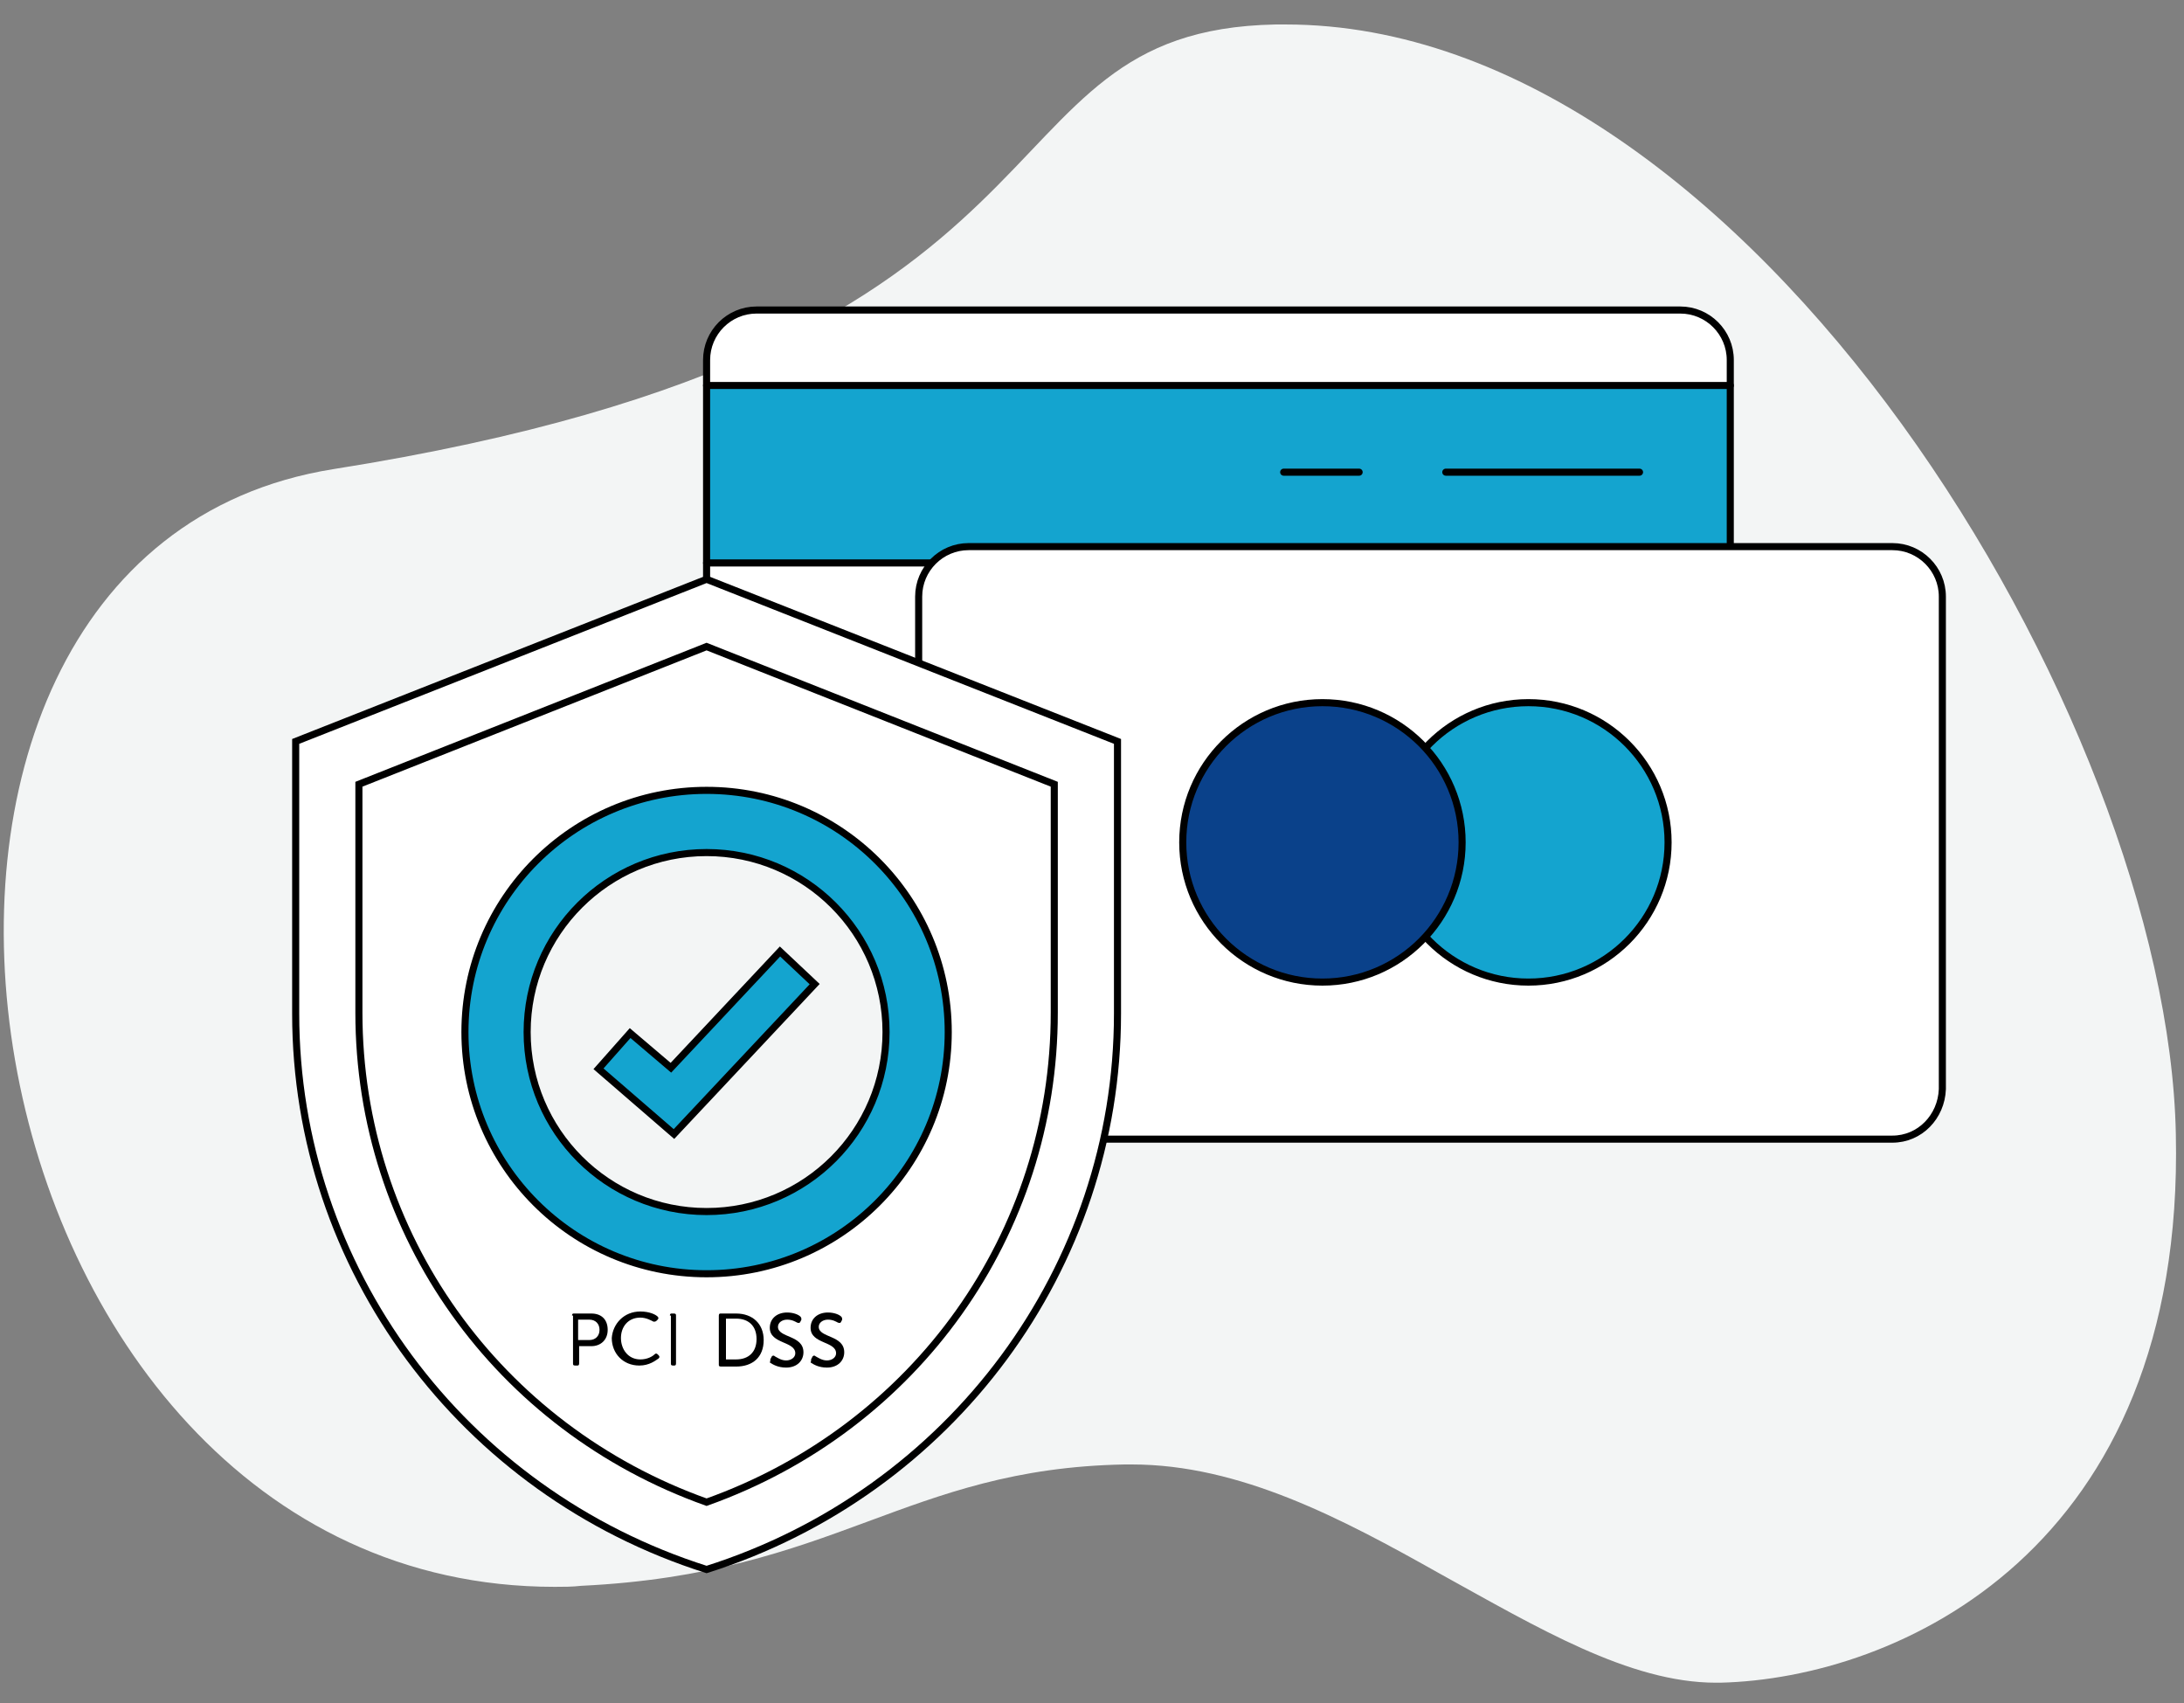 <?xml version="1.0" encoding="utf-8"?>
<!-- Generator: Adobe Illustrator 25.0.1, SVG Export Plug-In . SVG Version: 6.00 Build 0)  -->
<svg version="1.1" id="Layer_1" xmlns="http://www.w3.org/2000/svg" xmlns:xlink="http://www.w3.org/1999/xlink" x="0px" y="0px"
	 width="214.2px" height="167px" viewBox="0 0 214.2 167" style="enable-background:new 0 0 214.2 167;" xml:space="preserve">
<rect x="0" y="0" width="214.2" height="167" fill="#808080" stroke="none"/>
<style type="text/css">
	.st0{fill:#F3F5F5;}
	.st1{fill:#FFFFFF;}
	.st2{fill:#14A4CF;}
	.st3{fill:none;stroke:#000000;stroke-width:0.694;stroke-linecap:round;stroke-miterlimit:10;}
	.st4{fill:#0A418A;}
</style>
<g>
	<path class="st0" d="M126.1,2.4c-0.3,0-0.7,0-1,0C94.4,3,109.3,33.9,32.7,46C-20,54.4-5.1,155.6,54.4,155.6c0.9,0,1.7,0,2.6-0.1
		c25-1.2,31.8-11.5,53.3-11.9c0.2,0,0.4,0,0.7,0c10.6,0,20.6,5.3,30.2,10.7c9.6,5.3,18.6,10.7,27.1,10.7c0.1,0,0.3,0,0.4,0
		c17.3-0.4,45.6-12.9,44.7-53.8C212.6,70.6,171.6,2.4,126.1,2.4"/>
	<g>
		<g>
			<path class="st1" d="M164.8,88.5H74.2c-2.7,0-4.9-2.2-4.9-4.9V35.3c0-2.7,2.2-4.9,4.9-4.9h90.6c2.7,0,4.9,2.2,4.9,4.9v48.3
				C169.7,86.3,167.5,88.5,164.8,88.5z"/>
			<polygon class="st2" points="69.3,37.8 169.7,37.8 169.9,53.6 96.1,53.6 93.4,55.1 69.3,55.1 			"/>
			<path class="st3" d="M164.8,88.5H74.2c-2.7,0-4.9-2.2-4.9-4.9V35.3c0-2.7,2.2-4.9,4.9-4.9h90.6c2.7,0,4.9,2.2,4.9,4.9v48.3
				C169.7,86.3,167.5,88.5,164.8,88.5z"/>
			<line class="st3" x1="69.3" y1="37.8" x2="169.7" y2="37.8"/>
			<line class="st3" x1="69.3" y1="55.2" x2="92.5" y2="55.2"/>
			<line class="st3" x1="125.9" y1="46.3" x2="133.3" y2="46.3"/>
			<line class="st3" x1="141.8" y1="46.3" x2="160.8" y2="46.3"/>
			<path class="st1" d="M185.6,111.7H95c-2.7,0-4.9-2.2-4.9-4.9V58.5c0-2.7,2.2-4.9,4.9-4.9h90.6c2.7,0,4.9,2.2,4.9,4.9v48.3
				C190.4,109.5,188.3,111.7,185.6,111.7z"/>
			<path class="st3" d="M185.6,111.7H95c-2.7,0-4.9-2.2-4.9-4.9V58.5c0-2.7,2.2-4.9,4.9-4.9h90.6c2.7,0,4.9,2.2,4.9,4.9v48.3
				C190.4,109.5,188.3,111.7,185.6,111.7z"/>
			<circle class="st2" cx="149.9" cy="82.6" r="13.7"/>
			<circle class="st3" cx="149.9" cy="82.6" r="13.7"/>
			<circle class="st4" cx="129.7" cy="82.6" r="13.7"/>
			<circle class="st3" cx="129.7" cy="82.6" r="13.7"/>
		</g>
		<g>
			<g id="XMLID_5_">
				<g>
					<path class="st1" d="M109.6,72.7v26.7c0,24.9-16.3,46.9-40.3,54.5c-24-7.6-40.3-29.6-40.3-54.5V72.7l40.3-15.9L109.6,72.7z
						 M103.4,99.4V76.9L69.3,63.5L35.2,76.9v22.4c0,21.6,13.6,40.7,34.1,48C89.8,140,103.4,121,103.4,99.4z"/>
					<path class="st1" d="M103.4,76.9v22.4c0,21.6-13.6,40.7-34.1,48c-20.5-7.3-34.1-26.3-34.1-48V76.9l34.1-13.5L103.4,76.9z
						 M93,101.2c0-13.1-10.6-23.7-23.7-23.7c-13.1,0-23.7,10.6-23.7,23.7c0,13.1,10.6,23.7,23.7,23.7C82.4,125,93,114.3,93,101.2z"
						/>
					<path class="st2" d="M69.3,77.5c13.1,0,23.7,10.6,23.7,23.7c0,13.1-10.6,23.7-23.7,23.7c-13.1,0-23.7-10.6-23.7-23.7
						C45.5,88.1,56.2,77.5,69.3,77.5z M86.8,101.2c0-9.7-7.9-17.6-17.6-17.6c-9.7,0-17.6,7.9-17.6,17.6c0,9.7,7.9,17.6,17.6,17.6
						C79,118.8,86.8,110.9,86.8,101.2z"/>
					<circle class="st0" cx="69.3" cy="101.2" r="17.6"/>
				</g>
				<g>
					<path class="st3" d="M69.3,153.9c-24-7.6-40.3-29.6-40.3-54.5V72.7l40.3-15.9l40.3,15.9v26.7
						C109.6,124.3,93.3,146.3,69.3,153.9z"/>
					<path class="st3" d="M69.3,147.3c-20.5-7.3-34.1-26.3-34.1-48V76.9l34.1-13.5l34.1,13.5v22.4C103.4,121,89.8,140,69.3,147.3z"
						/>
					<circle class="st3" cx="69.3" cy="101.2" r="17.6"/>
					<circle class="st3" cx="69.3" cy="101.2" r="23.7"/>
				</g>
			</g>
		</g>
	</g>
	<g>
		<path d="M56.1,129c0-0.2,0.1-0.2,0.2-0.2H58c1,0,1.6,0.6,1.6,1.6S58.9,132,58,132h-1.2v1.7c0,0.2-0.1,0.2-0.2,0.2h-0.2
			c-0.2,0-0.2-0.1-0.2-0.2V129z M57.8,131.4c0.6,0,1-0.4,1-1c0-0.6-0.4-1-1-1h-1.1v2H57.8z"/>
		<path d="M62.8,128.6c0.9,0,1.5,0.3,1.7,0.5c0.1,0.1,0.1,0.2,0,0.3l-0.1,0.1c-0.1,0.1-0.2,0.1-0.3,0.1c-0.2-0.1-0.7-0.4-1.3-0.4
			c-1.2,0-1.9,0.9-1.9,2c0,1.1,0.7,2.1,1.9,2.1c0.7,0,1.2-0.3,1.4-0.5c0.1-0.1,0.2-0.1,0.3,0l0.1,0.1c0.1,0.1,0.1,0.2,0,0.3
			c-0.3,0.2-0.9,0.7-1.9,0.7c-1.6,0-2.7-1.2-2.7-2.7C60.1,129.8,61.2,128.6,62.8,128.6z"/>
		<path d="M65.7,129c0-0.2,0.1-0.2,0.2-0.2h0.2c0.2,0,0.2,0.1,0.2,0.2v4.7c0,0.2-0.1,0.2-0.2,0.2H66c-0.2,0-0.2-0.1-0.2-0.2V129z"/>
	</g>
	<g>
		<path d="M70.5,129c0-0.2,0.1-0.2,0.2-0.2h1.5c1.6,0,2.7,1,2.7,2.6c0,1.7-1.1,2.6-2.7,2.6h-1.5c-0.2,0-0.2-0.1-0.2-0.2V129z
			 M72.2,133.3c1.2,0,2-0.7,2-2c0-1.3-0.8-2-2-2h-1v4H72.2z"/>
		<path d="M75.6,133.2l0.1-0.2c0.1-0.1,0.2-0.1,0.3,0c0.2,0.1,0.6,0.4,1.1,0.4s0.9-0.3,0.9-0.7c0-1.2-2.5-0.9-2.5-2.5
			c0-0.9,0.7-1.5,1.7-1.5c0.6,0,1.1,0.2,1.3,0.4c0.1,0.1,0.1,0.2,0.1,0.3l-0.1,0.2c-0.1,0.2-0.2,0.1-0.3,0.1c-0.2-0.1-0.5-0.3-1-0.3
			c-0.5,0-0.9,0.3-0.9,0.7c0,1.1,2.5,0.8,2.5,2.5c0,0.8-0.6,1.5-1.7,1.5c-0.8,0-1.3-0.3-1.6-0.5C75.6,133.4,75.5,133.3,75.6,133.2z"
			/>
		<path d="M79.6,133.2l0.1-0.2c0.1-0.1,0.2-0.1,0.3,0c0.2,0.1,0.6,0.4,1.1,0.4s0.9-0.3,0.9-0.7c0-1.2-2.5-0.9-2.5-2.5
			c0-0.9,0.7-1.5,1.7-1.5c0.6,0,1.1,0.2,1.3,0.4c0.1,0.1,0.1,0.2,0.1,0.3l-0.1,0.2c-0.1,0.2-0.2,0.1-0.3,0.1c-0.2-0.1-0.5-0.3-1-0.3
			c-0.5,0-0.9,0.3-0.9,0.7c0,1.1,2.5,0.8,2.5,2.5c0,0.8-0.6,1.5-1.7,1.5c-0.8,0-1.3-0.3-1.6-0.5C79.6,133.4,79.5,133.3,79.6,133.2z"
			/>
	</g>
	<g>
		<polygon class="st2" points="66.1,111.2 58.7,104.8 61.8,101.3 65.8,104.7 76.5,93.3 79.9,96.5 		"/>
		<polygon class="st3" points="66.1,111.2 58.7,104.8 61.8,101.3 65.8,104.7 76.5,93.3 79.9,96.5 		"/>
	</g>
</g>
</svg>
